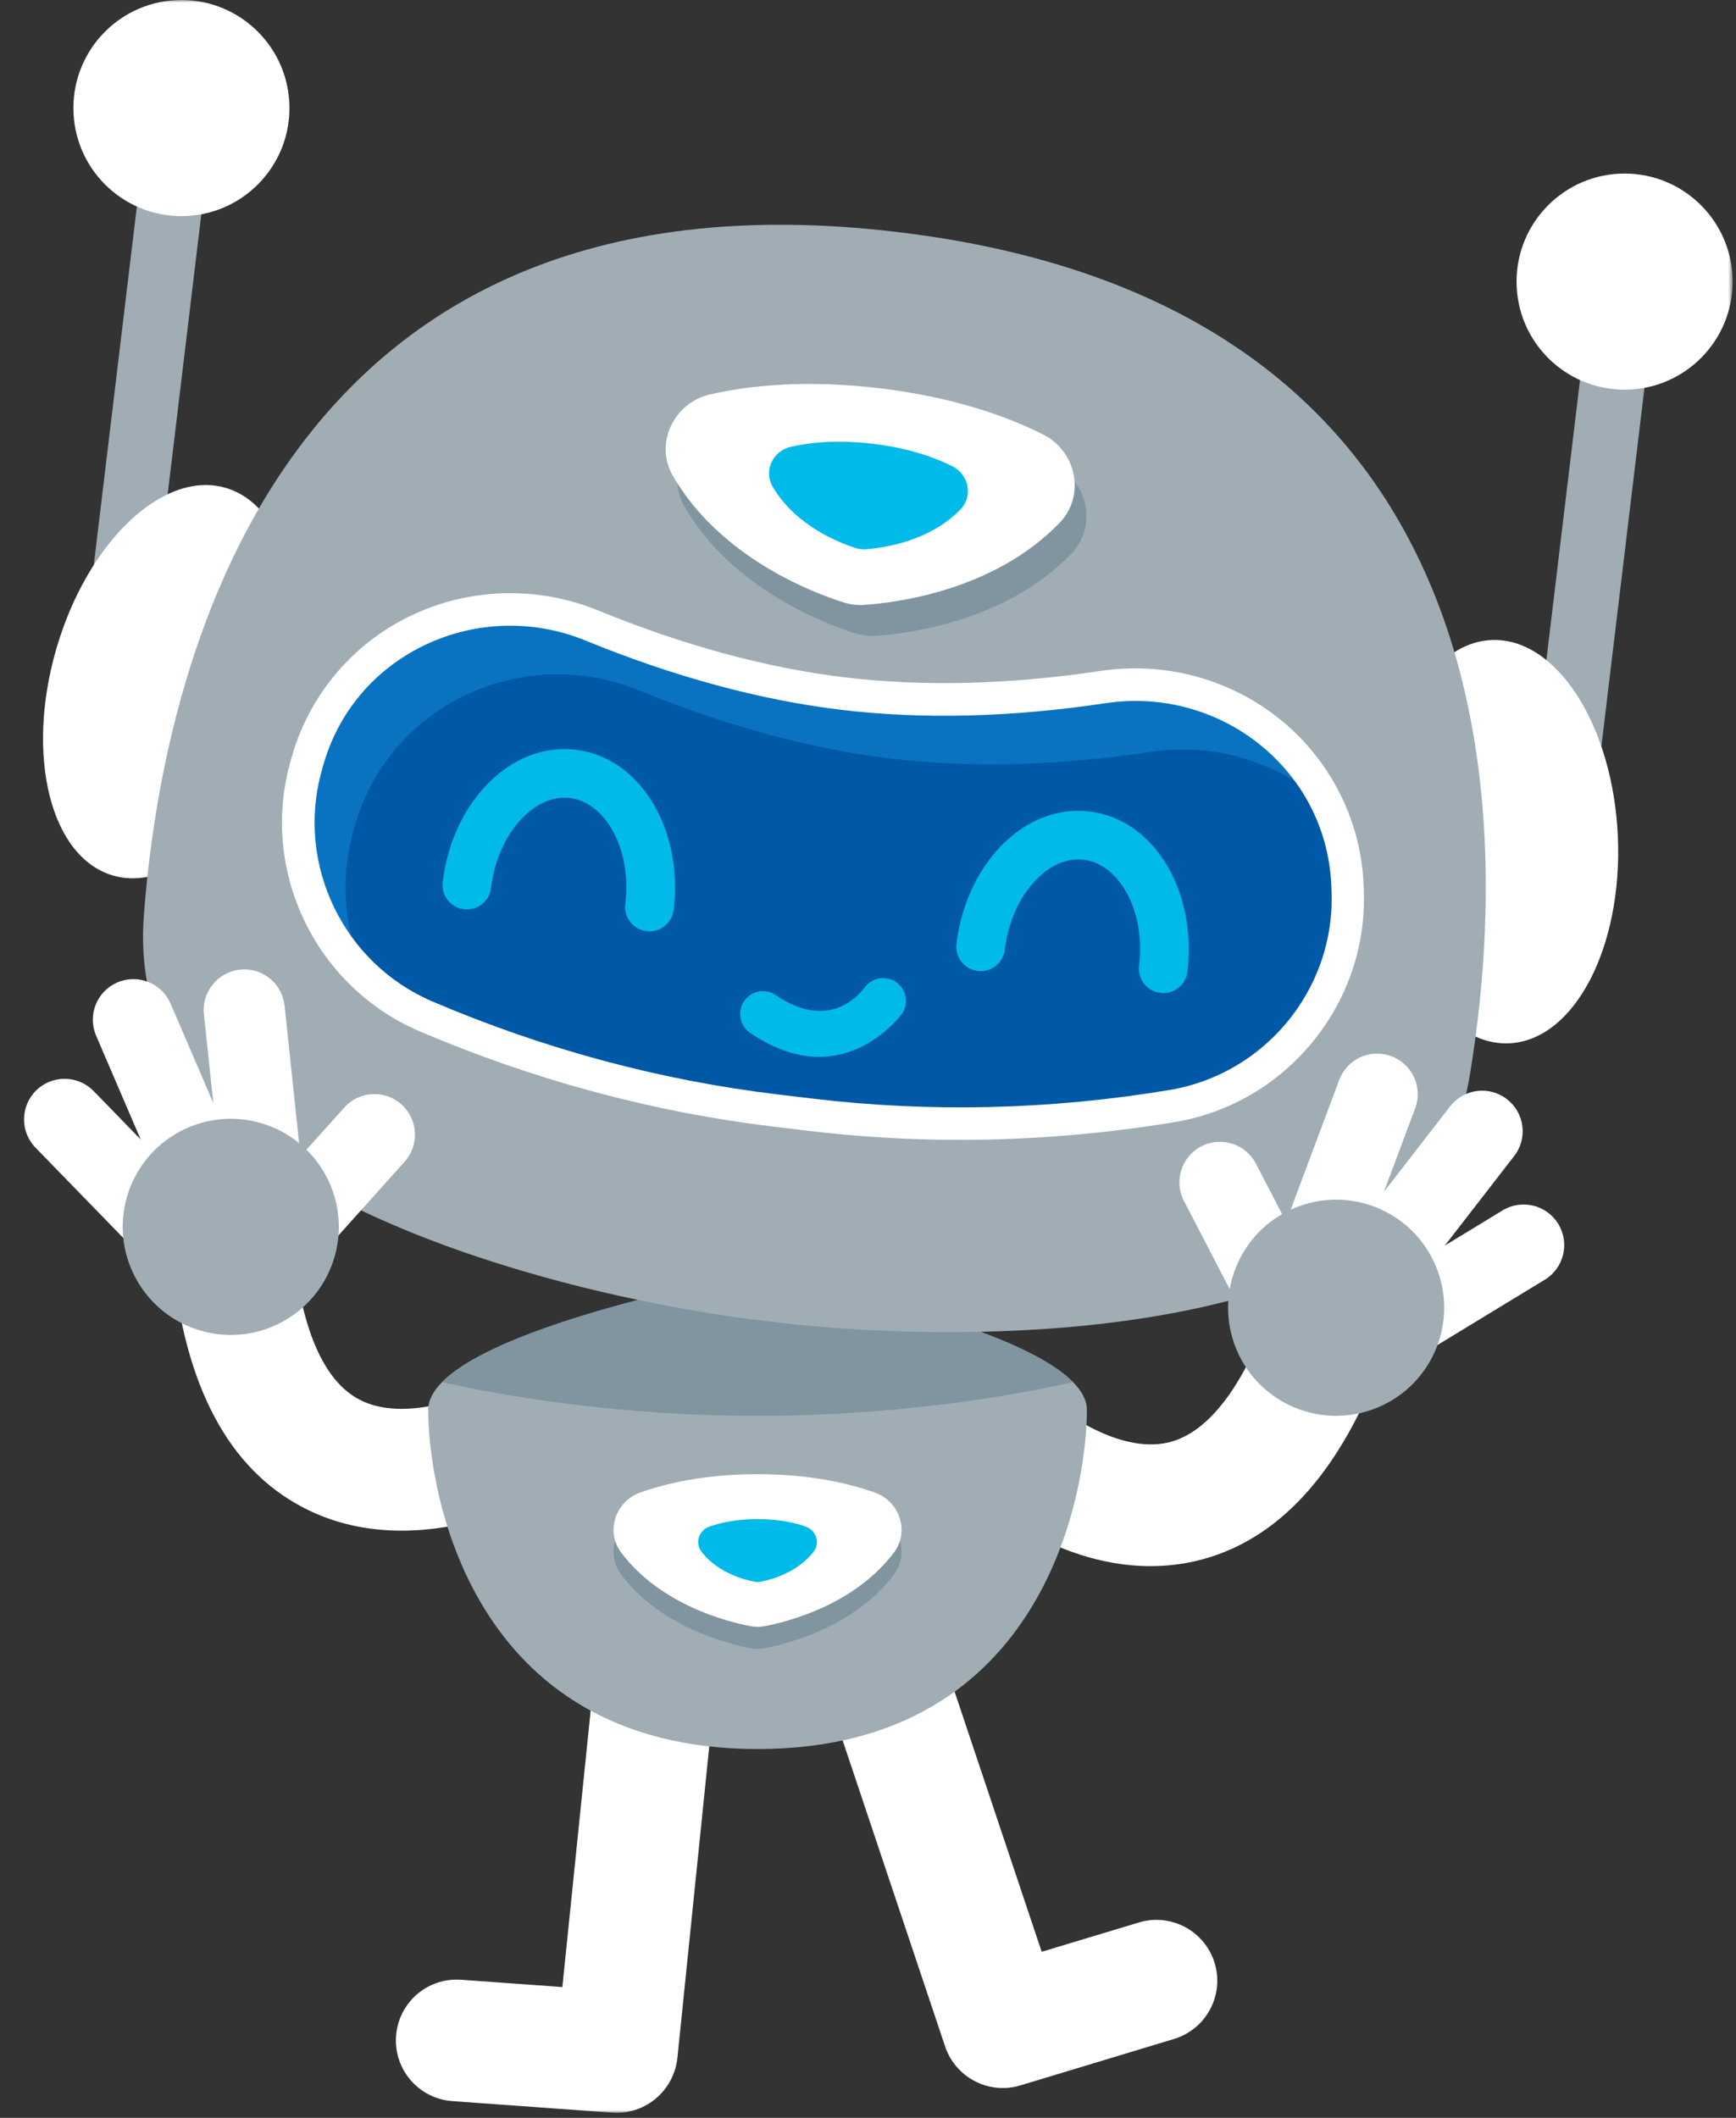 <svg width="328" height="400" viewBox="0 0 328 400" fill="none" xmlns="http://www.w3.org/2000/svg">
<rect x="0" y="0" width="328" height="400" fill="#333333" stroke="none"/>
<mask id="mask0_1_4" style="mask-type:luminance" maskUnits="userSpaceOnUse" x="0" y="0" width="328" height="400">
<path d="M327.36 0H0V399.05H327.36V0Z" fill="white"/>
</mask>
<g mask="url(#mask0_1_4)">
<path d="M184.716 393.333C181.902 392.051 179.623 389.657 178.57 386.517L153.296 311.06C151.286 305.047 154.522 298.537 160.534 296.508C166.546 294.498 173.056 297.733 175.085 303.745L196.817 368.634L215.179 363.101C221.248 361.263 227.662 364.709 229.501 370.779C231.339 376.848 227.892 383.262 221.823 385.1L192.796 393.87C190.02 394.712 187.167 394.444 184.716 393.333Z" fill="white"/>
<path d="M124.672 395.65C122.393 397.948 119.157 399.269 115.692 399.02L85.459 396.837C79.121 396.378 74.373 390.883 74.832 384.545C75.292 378.207 80.787 373.459 87.125 373.919L106.252 375.297L113.222 307.23C113.873 300.912 119.502 296.316 125.82 296.967C132.139 297.618 136.734 303.248 136.083 309.566L127.984 388.719C127.678 391.438 126.471 393.85 124.672 395.65Z" fill="white"/>
<path d="M217.342 295.799C198.253 295.799 183.069 281.746 181.193 279.927C176.636 275.523 176.502 268.247 180.906 263.69C185.31 259.133 192.547 258.999 197.104 263.365C200.551 266.639 211.502 274.604 220.75 272.44C229.998 270.258 236.24 258.004 239.84 248.124C242.003 242.15 248.609 239.087 254.564 241.25C260.518 243.414 263.601 250.019 261.437 255.974C253.357 278.165 241.391 291.243 225.882 294.842C222.971 295.512 220.119 295.799 217.342 295.799Z" fill="white"/>
<path d="M75.885 289.098C69.854 289.098 63.459 287.949 57.294 284.733C43.163 277.38 34.854 261.718 32.594 238.206C31.982 231.887 36.615 226.277 42.934 225.665C49.252 225.071 54.862 229.685 55.475 236.004C56.471 246.477 59.438 259.88 67.863 264.322C76.249 268.745 88.867 263.767 93.022 261.469C98.555 258.406 105.544 260.378 108.627 265.911C111.709 271.426 109.775 278.395 104.28 281.497C102.423 282.512 90.227 289.098 75.885 289.098Z" fill="white"/>
<path d="M143.129 240.465C143.129 240.465 80.902 251.666 80.902 266.294C80.902 280.922 88.446 330.34 143.129 330.34C197.813 330.34 205.356 280.942 205.356 266.294C205.356 251.647 143.129 240.465 143.129 240.465Z" fill="#A0ADB5"/>
<path d="M143.129 240.465C143.129 240.465 95.32 249.062 83.525 261.048C114.6 267.998 143.129 267.386 143.129 267.386C143.129 267.386 171.658 267.998 202.733 261.048C190.939 249.062 143.129 240.465 143.129 240.465Z" fill="#8095A0"/>
<path d="M22.6 123.803C22.351 123.803 22.102 123.784 21.853 123.765C18.483 123.363 16.09 120.3 16.492 116.949L26.965 29.793C27.367 26.423 30.412 24.029 33.782 24.431C37.151 24.834 39.545 27.897 39.143 31.248L28.669 118.404C28.306 121.506 25.663 123.803 22.6 123.803Z" fill="#A0ADB5"/>
<path d="M295.27 156.564C295.021 156.564 294.772 156.545 294.523 156.525C291.153 156.123 288.76 153.06 289.162 149.709L299.635 62.553C300.038 59.202 303.082 56.789 306.452 57.192C309.822 57.594 312.215 60.657 311.813 64.008L301.34 151.164C300.976 154.266 298.333 156.564 295.27 156.564Z" fill="#A0ADB5"/>
<path d="M285.132 197.052C297.397 196.517 306.595 179.032 305.677 158C304.759 136.967 294.073 120.35 281.808 120.886C269.543 121.421 260.345 138.905 261.263 159.938C262.181 180.971 272.867 197.587 285.132 197.052Z" fill="white"/>
<path d="M53.334 134.953C59.21 114.735 54.416 95.567 42.626 92.141C30.837 88.714 16.516 102.326 10.64 122.544C4.764 142.762 9.557 161.93 21.347 165.356C33.136 168.783 47.458 155.171 53.334 134.953Z" fill="white"/>
<path d="M169.762 43.846C51.378 29.62 30.508 127.671 27.157 173.26C25.931 189.841 33.131 206.077 46.533 215.9C84.291 243.567 145.044 249.541 145.044 249.541C145.044 249.541 205.471 258.138 248.724 240.197C264.08 233.821 274.917 219.748 277.655 203.359C285.199 158.287 288.147 58.072 169.762 43.846Z" fill="#A0ADB5"/>
<path d="M254.64 168.588C254.621 168.186 254.621 167.803 254.602 167.401C253.74 143.582 232.047 126.216 208.477 129.739C193.983 131.922 176.732 133.071 159.308 130.984C141.865 128.897 125.399 123.669 111.824 118.117C89.767 109.099 64.57 120.855 58.098 143.774C57.983 144.157 57.888 144.539 57.773 144.903C52.488 163.993 62.253 184.135 80.462 191.928C96.909 198.955 119.617 206.48 146.595 209.734L153.009 210.5C179.987 213.736 203.825 211.802 221.478 208.873C240.989 205.637 255.234 188.386 254.64 168.588Z" fill="#0059A6"/>
<path d="M122.719 175.902C122.527 175.902 122.355 175.883 122.163 175.864C119.636 175.557 117.836 173.279 118.143 170.751C118.774 165.563 117.875 160.565 115.634 156.679C113.643 153.213 110.809 151.107 107.688 150.724C104.548 150.341 101.313 151.739 98.555 154.63C95.454 157.885 93.405 162.518 92.773 167.707C92.467 170.235 90.188 172.034 87.661 171.728C85.133 171.422 83.334 169.143 83.64 166.616C84.502 159.474 87.431 152.964 91.892 148.292C96.698 143.257 102.691 140.882 108.78 141.61C114.868 142.338 120.115 146.071 123.599 152.102C126.835 157.713 128.137 164.72 127.276 171.862C126.988 174.179 125.016 175.902 122.719 175.902Z" fill="#00BAE9"/>
<path d="M219.793 187.562C219.602 187.562 219.429 187.543 219.238 187.524C216.711 187.218 214.911 184.939 215.217 182.412C215.849 177.223 214.949 172.226 212.709 168.339C210.718 164.873 207.903 162.767 204.763 162.384C201.623 162.001 198.387 163.38 195.63 166.29C192.528 169.545 190.479 174.179 189.847 179.368C189.541 181.895 187.243 183.695 184.735 183.388C182.208 183.082 180.408 180.804 180.714 178.276C181.576 171.134 184.506 164.625 188.967 159.953C193.773 154.917 199.785 152.543 205.854 153.27C211.943 153.998 217.189 157.732 220.674 163.763C223.891 169.373 225.212 176.381 224.35 183.522C224.082 185.839 222.091 187.562 219.793 187.562Z" fill="#00BAE9"/>
<path d="M168.441 79.172C154.349 77.487 143.646 78.674 136.37 80.34C129.477 81.91 125.82 89.665 129.382 95.772C138.381 111.224 155.9 117.83 161.644 119.629C162.889 120.012 164.152 120.166 165.454 120.089C171.467 119.687 190.058 117.428 202.446 104.561C207.348 99.468 205.624 91.062 199.306 87.903C192.662 84.572 182.533 80.857 168.441 79.172Z" fill="#8095A0"/>
<path d="M143.129 282.588C133.192 282.588 125.84 284.311 120.919 286.073C116.266 287.739 114.371 293.444 117.358 297.389C124.901 307.383 137.653 310.504 141.789 311.289C142.689 311.462 143.589 311.462 144.469 311.289C148.605 310.504 161.357 307.383 168.901 297.389C171.888 293.444 169.992 287.739 165.34 286.073C160.419 284.331 153.066 282.588 143.129 282.588Z" fill="#8095A0"/>
<path d="M306.95 73.6C318.222 73.6 327.36 64.462 327.36 53.19C327.36 41.917 318.222 32.779 306.95 32.779C295.677 32.779 286.539 41.917 286.539 53.19C286.539 64.462 295.677 73.6 306.95 73.6Z" fill="white"/>
<path d="M34.279 40.821C45.552 40.821 54.69 31.683 54.69 20.41C54.69 9.138 45.552 0 34.279 0C23.007 0 13.869 9.138 13.869 20.41C13.869 31.683 23.007 40.821 34.279 40.821Z" fill="white"/>
<path d="M48.831 223.941C44.963 223.941 41.632 221.012 41.23 217.087L38.53 191.564C38.09 187.352 41.134 183.58 45.346 183.139C49.539 182.661 53.331 185.743 53.771 189.956L56.471 215.479C56.911 219.691 53.867 223.463 49.654 223.903C49.367 223.922 49.099 223.941 48.831 223.941Z" fill="white"/>
<path d="M36.539 226.622C33.571 226.622 30.737 224.88 29.493 221.988L18.158 195.604C16.492 191.717 18.292 187.218 22.179 185.552C26.065 183.886 30.565 185.686 32.231 189.554L43.566 215.938C45.231 219.825 43.432 224.324 39.545 225.99C38.568 226.431 37.553 226.622 36.539 226.622Z" fill="white"/>
<path d="M29.397 236.751C27.406 236.751 25.414 235.966 23.902 234.434L6.708 216.761C3.759 213.736 3.836 208.873 6.861 205.924C9.886 202.976 14.75 203.052 17.698 206.077L34.892 223.75C37.841 226.775 37.764 231.638 34.739 234.587C33.245 236.042 31.312 236.751 29.397 236.751Z" fill="white"/>
<path d="M58.117 236.004C56.298 236.004 54.46 235.353 53.005 234.051C49.865 231.217 49.597 226.373 52.431 223.233L65.048 209.179C67.882 206.039 72.707 205.771 75.866 208.605C79.006 211.438 79.274 216.283 76.441 219.423L63.823 233.477C62.31 235.161 60.204 236.004 58.117 236.004Z" fill="white"/>
<path d="M63.262 237.201C66.29 226.342 59.941 215.085 49.083 212.057C38.224 209.03 26.967 215.378 23.939 226.237C20.911 237.095 27.259 248.353 38.118 251.38C48.977 254.408 60.234 248.06 63.262 237.201Z" fill="#A0ADB5"/>
<path d="M251.194 238.359C250.294 238.359 249.394 238.206 248.513 237.88C244.55 236.406 242.54 231.983 244.033 228.02L253.032 203.971C254.506 200.008 258.929 197.997 262.893 199.491C266.856 200.984 268.866 205.388 267.373 209.351L258.374 233.4C257.206 236.463 254.296 238.359 251.194 238.359Z" fill="white"/>
<path d="M262.433 244.026C260.787 244.026 259.14 243.509 257.742 242.418C254.391 239.833 253.779 235.008 256.383 231.677L273.979 208.969C276.564 205.618 281.388 205.005 284.72 207.609C288.071 210.194 288.683 215.019 286.08 218.351L268.484 241.059C266.971 243.012 264.712 244.026 262.433 244.026Z" fill="white"/>
<path d="M266.818 255.629C264.233 255.629 261.706 254.327 260.27 251.953C258.068 248.334 259.216 243.624 262.835 241.422L283.897 228.613C287.515 226.411 292.226 227.56 294.427 231.179C296.629 234.798 295.481 239.508 291.862 241.71L270.8 254.519C269.537 255.285 268.177 255.629 266.818 255.629Z" fill="white"/>
<path d="M239.189 247.722C236.413 247.722 233.751 246.209 232.392 243.586L223.699 226.833C221.746 223.08 223.22 218.446 226.973 216.512C230.726 214.579 235.36 216.034 237.293 219.787L245.986 236.54C247.939 240.293 246.465 244.926 242.712 246.86C241.582 247.435 240.376 247.722 239.189 247.722Z" fill="white"/>
<path d="M259.406 266.183C270.003 262.339 275.478 250.632 271.634 240.035C267.79 229.438 256.083 223.963 245.486 227.807C234.889 231.651 229.414 243.358 233.258 253.955C237.102 264.552 248.809 270.027 259.406 266.183Z" fill="#A0ADB5"/>
<path d="M143.129 278.433C133.192 278.433 125.84 280.157 120.919 281.918C116.266 283.584 114.371 289.29 117.358 293.234C124.901 303.228 137.653 306.349 141.789 307.134C142.689 307.307 143.589 307.307 144.469 307.134C148.605 306.349 161.357 303.228 168.901 293.234C171.888 289.29 169.992 283.584 165.34 281.918C160.419 280.157 153.066 278.433 143.129 278.433Z" fill="white"/>
<path d="M166.22 73.332C152.128 71.647 141.425 72.835 134.149 74.5C127.256 76.07 123.599 83.825 127.161 89.933C136.16 105.384 153.679 111.99 159.423 113.79C160.668 114.173 161.931 114.326 163.233 114.249C169.245 113.847 187.837 111.588 200.225 98.721C205.127 93.628 203.403 85.222 197.085 82.063C190.441 78.713 180.312 75.017 166.22 73.332Z" fill="white"/>
<path d="M164.957 83.825C158.102 83.001 152.913 83.576 149.371 84.399C146.02 85.165 144.24 88.937 145.982 91.905C150.348 99.41 158.868 102.627 161.663 103.508C162.276 103.699 162.889 103.776 163.521 103.738C166.431 103.546 175.468 102.436 181.499 96.194C183.874 93.724 183.05 89.645 179.987 88.095C176.732 86.448 171.811 84.648 164.957 83.825Z" fill="#00BAE9"/>
<path d="M143.129 286.915C139.032 286.915 136.007 287.624 133.977 288.351C132.062 289.041 131.277 291.396 132.503 293.023C135.604 297.14 140.87 298.423 142.574 298.748C142.938 298.825 143.321 298.825 143.684 298.748C145.388 298.423 150.635 297.14 153.756 293.023C154.981 291.396 154.196 289.041 152.281 288.351C150.252 287.624 147.227 286.915 143.129 286.915Z" fill="#00BAE9"/>
<path d="M66.695 157.176C66.81 156.793 66.906 156.411 67.02 156.047C73.492 133.128 98.709 121.372 120.747 130.39C134.322 135.943 150.788 141.15 168.231 143.257C185.673 145.344 202.906 144.195 217.4 142.012C230.132 140.097 242.31 144.31 250.964 152.332C243.727 136.785 226.648 127.039 208.458 129.777C193.964 131.96 176.713 133.109 159.289 131.022C141.846 128.935 125.38 123.708 111.805 118.155C89.748 109.137 64.55 120.893 58.079 143.812C57.964 144.195 57.868 144.578 57.753 144.942C53.733 159.512 58.481 174.696 69.05 184.518C65.163 176.208 64.11 166.577 66.695 157.176Z" fill="#0A73C1"/>
<path d="M181.423 215.287C171.773 215.287 162.161 214.713 152.626 213.564L146.212 212.798C123.312 210.041 100.776 203.971 79.236 194.762C59.649 186.375 49.137 164.605 54.805 144.099L55.13 142.95C58.404 131.386 66.504 121.697 77.36 116.413C88.484 110.994 101.466 110.592 112.973 115.283C129.152 121.908 144.852 126.159 159.653 127.939C174.453 129.72 190.728 129.299 207.999 126.714C220.291 124.876 232.813 128.341 242.329 136.249C251.615 143.965 257.206 155.281 257.646 167.305L257.685 168.511C258.336 189.764 242.961 208.433 221.938 211.936C208.477 214.157 194.921 215.287 181.423 215.287ZM96.411 118.174C90.801 118.174 85.191 119.438 80.059 121.927C70.639 126.522 63.88 134.583 61.047 144.616L60.74 145.746C55.896 163.303 64.895 181.952 81.668 189.132C102.672 198.112 124.633 204.029 146.959 206.709L153.373 207.475C175.698 210.156 198.425 209.62 220.98 205.867C238.997 202.861 252.151 186.873 251.596 168.684L251.558 167.535C251.175 157.1 246.522 147.68 238.461 140.978C230.286 134.2 219.525 131.213 208.956 132.802C191.13 135.483 174.3 135.904 158.964 134.066C143.608 132.228 127.371 127.824 110.694 121.008C106.08 119.112 101.236 118.174 96.411 118.174Z" fill="white"/>
<path d="M154.751 199.606C150.96 199.606 146.595 198.4 141.712 195.068C139.759 193.728 139.242 191.047 140.602 189.075C141.942 187.103 144.623 186.605 146.595 187.964C156.551 194.781 162.314 187.945 163.367 186.509C164.765 184.595 167.446 184.154 169.36 185.533C171.275 186.911 171.735 189.573 170.375 191.507C170.299 191.602 164.497 199.606 154.751 199.606Z" fill="#00BAE9"/>
</g>
</svg>
